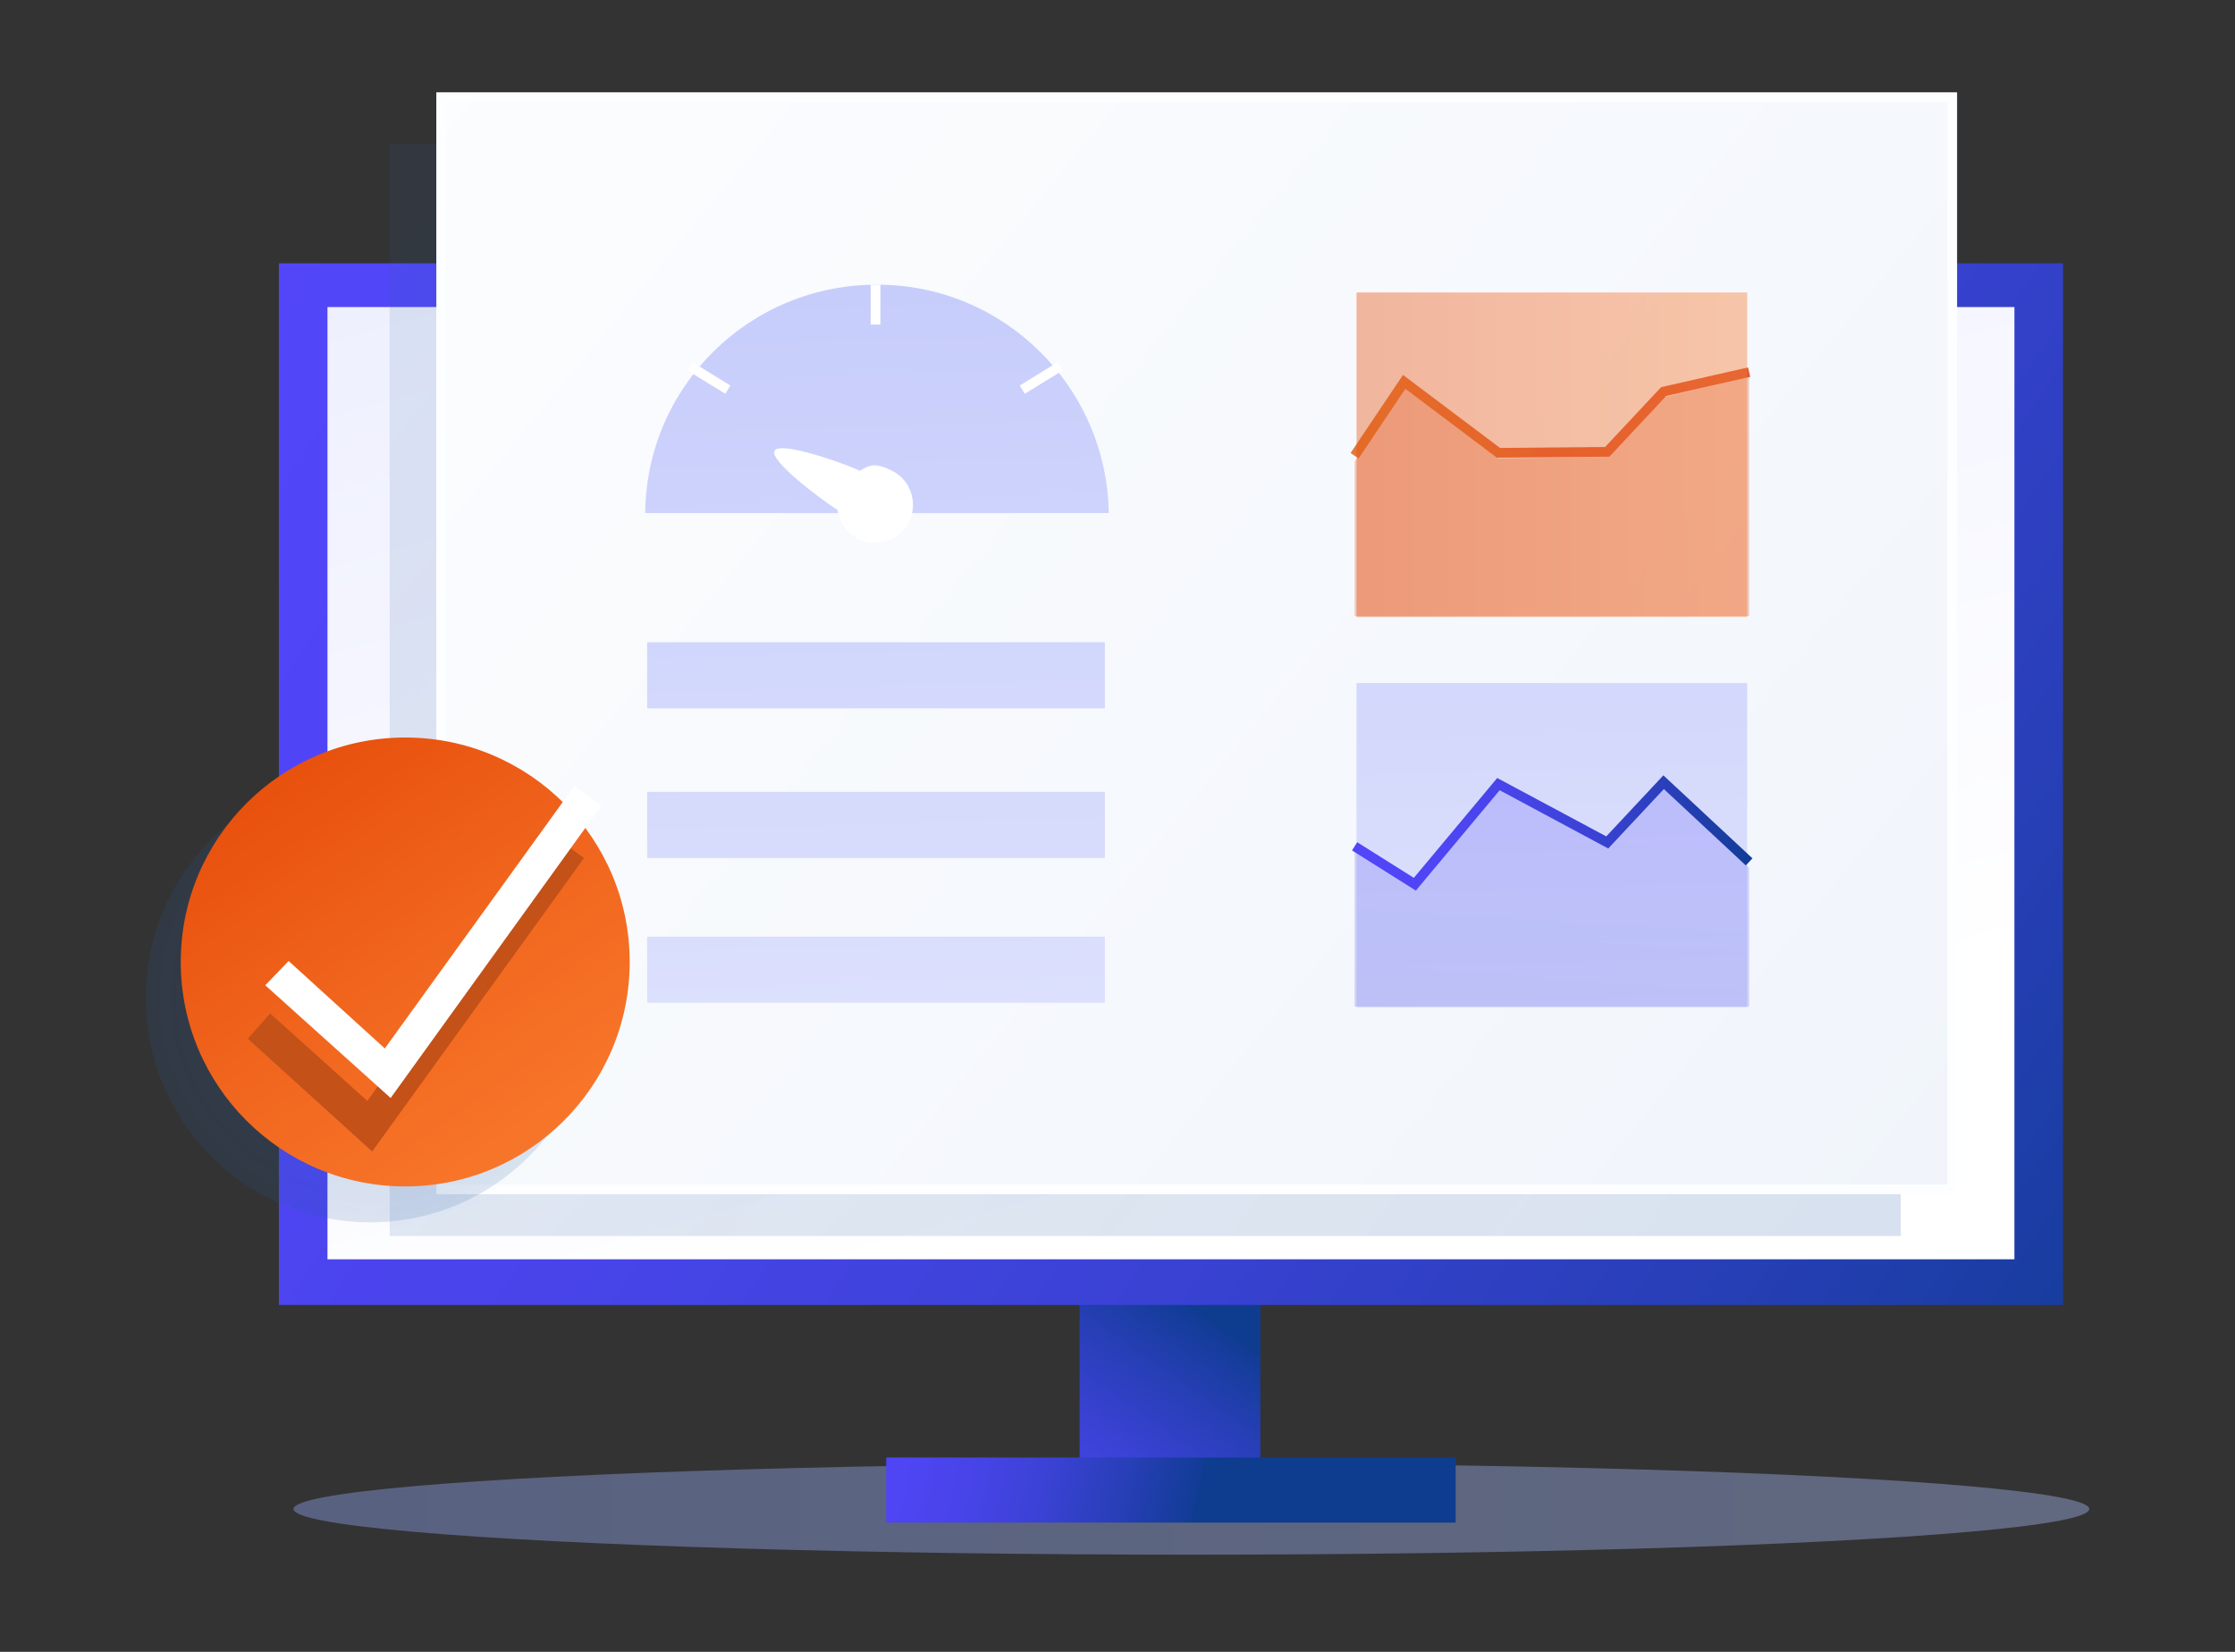 <?xml version="1.0" encoding="UTF-8"?><svg id="c" xmlns="http://www.w3.org/2000/svg" width="230" height="170" xmlns:xlink="http://www.w3.org/1999/xlink" viewBox="0 0 230 170"><rect x="0" y="0" width="230" height="170" fill="#333333" stroke="none"/><defs><linearGradient id="e" x1="30.3" y1="155.3" x2="215" y2="155.3" gradientUnits="userSpaceOnUse"><stop offset="0" stop-color="#8ea6f2"/><stop offset="1" stop-color="#a6b9f2"/></linearGradient><linearGradient id="f" x1="102.1" y1="168.3" x2="124.7" y2="136.2" gradientUnits="userSpaceOnUse"><stop offset="0" stop-color="#5246f9"/><stop offset=".2" stop-color="#4f45f5"/><stop offset=".4" stop-color="#4744e8"/><stop offset=".6" stop-color="#3a42d4"/><stop offset=".8" stop-color="#283fb8"/><stop offset="1" stop-color="#113c95"/><stop offset="1" stop-color="#0e3c8f"/></linearGradient><linearGradient id="g" x1="29.5" y1="18.5" x2="218.5" y2="147.6" xlink:href="#f"/><linearGradient id="h" x1="85.5" y1="145.7" x2="123.2" y2="153.9" xlink:href="#f"/><linearGradient id="i" x1="95.4" y1="-9.1" x2="131.6" y2="120.2" gradientUnits="userSpaceOnUse"><stop offset="0" stop-color="#ebedfe"/><stop offset="1" stop-color="#fff"/></linearGradient><linearGradient id="j" x1="314.1" y1="232.8" x2="-3.5" y2="-29.1" gradientUnits="userSpaceOnUse"><stop offset=".3" stop-color="#285ba5" stop-opacity=".6"/><stop offset=".4" stop-color="#285ba5" stop-opacity=".6"/><stop offset="1" stop-color="#285ba5" stop-opacity=".3"/></linearGradient><linearGradient id="k" x1="319.4" y1="228" x2="1.7" y2="-33.9" gradientUnits="userSpaceOnUse"><stop offset="0" stop-color="#e8eff9"/><stop offset="1" stop-color="#fff"/></linearGradient><linearGradient id="l" x1="157.7" y1="17.1" x2="160.7" y2="120" gradientUnits="userSpaceOnUse"><stop offset="0" stop-color="#c4cafb"/><stop offset="1" stop-color="#e1e5fd"/></linearGradient><linearGradient id="m" x1="161.2" y1="70.8" x2="157.2" y2="136.9" xlink:href="#f"/><linearGradient id="n" x1="139.1" y1="85.7" x2="180.4" y2="85.7" xlink:href="#f"/><linearGradient id="o" x1="89.2" y1="19.1" x2="92.2" y2="122" xlink:href="#l"/><linearGradient id="p" x1="88.7" y1="19.1" x2="91.8" y2="122.1" xlink:href="#l"/><linearGradient id="q" x1="88.3" y1="19.1" x2="91.3" y2="122.1" xlink:href="#l"/><linearGradient id="r" x1="87.8" y1="19.1" x2="90.9" y2="122.1" xlink:href="#l"/><linearGradient id="s" x1="139" y1="42.5" x2="180.1" y2="42.5" gradientUnits="userSpaceOnUse"><stop offset=".1" stop-color="#e17a38"/><stop offset=".4" stop-color="#df6737"/><stop offset=".5" stop-color="#dd5b36"/></linearGradient><linearGradient id="t" x1="139.6" y1="46.8" x2="179.8" y2="46.8" gradientUnits="userSpaceOnUse"><stop offset="0" stop-color="#e8510e"/><stop offset=".5" stop-color="#f1661e"/><stop offset="1" stop-color="#f8772b"/></linearGradient><radialGradient id="u" cx="38.1" cy="102.7" fx="38.1" fy="102.7" r="23.1" gradientUnits="userSpaceOnUse"><stop offset="0" stop-color="#285ba5" stop-opacity=".6"/><stop offset="1" stop-color="#285ba5" stop-opacity=".3"/></radialGradient><linearGradient id="v" x1="28.7" y1="80.2" x2="56" y2="119.6" xlink:href="#t"/></defs><g id="d"><ellipse cx="122.6" cy="155.3" rx="92.4" ry="4.7" fill="url(#e)" opacity=".4"/><rect x="111.1" y="131.4" width="18.6" height="21.6" fill="url(#f)"/><rect x="28.7" y="27.1" width="183.6" height="107.2" fill="url(#g)"/><rect x="91.2" y="150" width="58.6" height="6.7" fill="url(#h)"/><rect x="33.7" y="31.6" width="173.6" height="98" fill="url(#i)"/><rect x="40.1" y="14.8" width="155.5" height="112.4" fill="url(#j)" opacity=".3"/><rect x="45.4" y="10" width="155.5" height="112.4" fill="url(#k)" stroke="#fdfeff" stroke-miterlimit="10" stroke-width="1"/><rect x="139.6" y="70.3" width="40.2" height="33.4" fill="url(#l)"/><polyline points="139.4 87.6 145.6 91.5 154.2 81.3 165.4 87.2 171.2 81.1 180 89.3 180 103.6 139.4 103.6" fill="url(#m)" opacity=".2"/><polyline points="139.4 87.1 145.6 91 154.2 80.7 165.4 86.7 171.2 80.5 180 88.7" fill="none" stroke="url(#n)" stroke-miterlimit="10" stroke-width="1"/><path d="M90.2,29.3c-13.1,0-23.7,10.5-23.8,23.5h47.7c-.2-13-10.8-23.5-23.8-23.5Z" fill="url(#o)"/><line x1="71" y1="37.7" x2="74.9" y2="40.1" fill="none" stroke="#fff" stroke-miterlimit="10" stroke-width="1"/><line x1="109.1" y1="37.7" x2="105.2" y2="40.1" fill="none" stroke="#fff" stroke-miterlimit="10" stroke-width="1"/><line x1="90.1" y1="29.3" x2="90.1" y2="33.4" fill="none" stroke="#fff" stroke-miterlimit="10" stroke-width="1"/><path d="M88.4,48.4c-2.3-1-8.2-3-8.7-2-.5,1,4.5,4.8,6.5,6.1.2,1.2.9,2.3,2,2.9,1.9,1,4.3.3,5.3-1.6,1-1.9.3-4.3-1.6-5.3s-2.5-.6-3.5,0Z" fill="#fff"/><rect x="66.6" y="66.1" width="47.1" height="6.8" fill="url(#p)"/><rect x="66.6" y="81.5" width="47.1" height="6.8" fill="url(#q)"/><rect x="66.6" y="96.4" width="47.1" height="6.8" fill="url(#r)"/><polyline points="139.4 47.5 144.5 39.9 154.2 47.2 165.4 47 171.2 40.9 180 38.8 180 63.4 139.4 63.4" fill="#dd5b36" opacity=".3"/><polyline points="139.4 46.9 144.5 39.3 154.2 46.6 165.4 46.5 171.2 40.3 180 38.3" fill="none" stroke="url(#s)" stroke-miterlimit="10" stroke-width="1"/><rect x="139.6" y="30.1" width="40.2" height="33.4" fill="url(#t)" opacity=".4"/><circle cx="38.1" cy="102.7" r="23.1" fill="url(#u)" opacity=".5"/><circle cx="41.7" cy="99" r="23.1" fill="url(#v)"/><polygon points="38.3 118.5 25.5 106.9 27.8 104.3 37.8 113.3 57.3 86.3 60.1 88.3 38.3 118.5" fill="#c35118"/><polygon points="40.2 113 27.3 101.4 29.7 98.9 39.6 107.9 59.1 80.9 61.9 82.9 40.2 113" fill="#fff"/></g></svg>